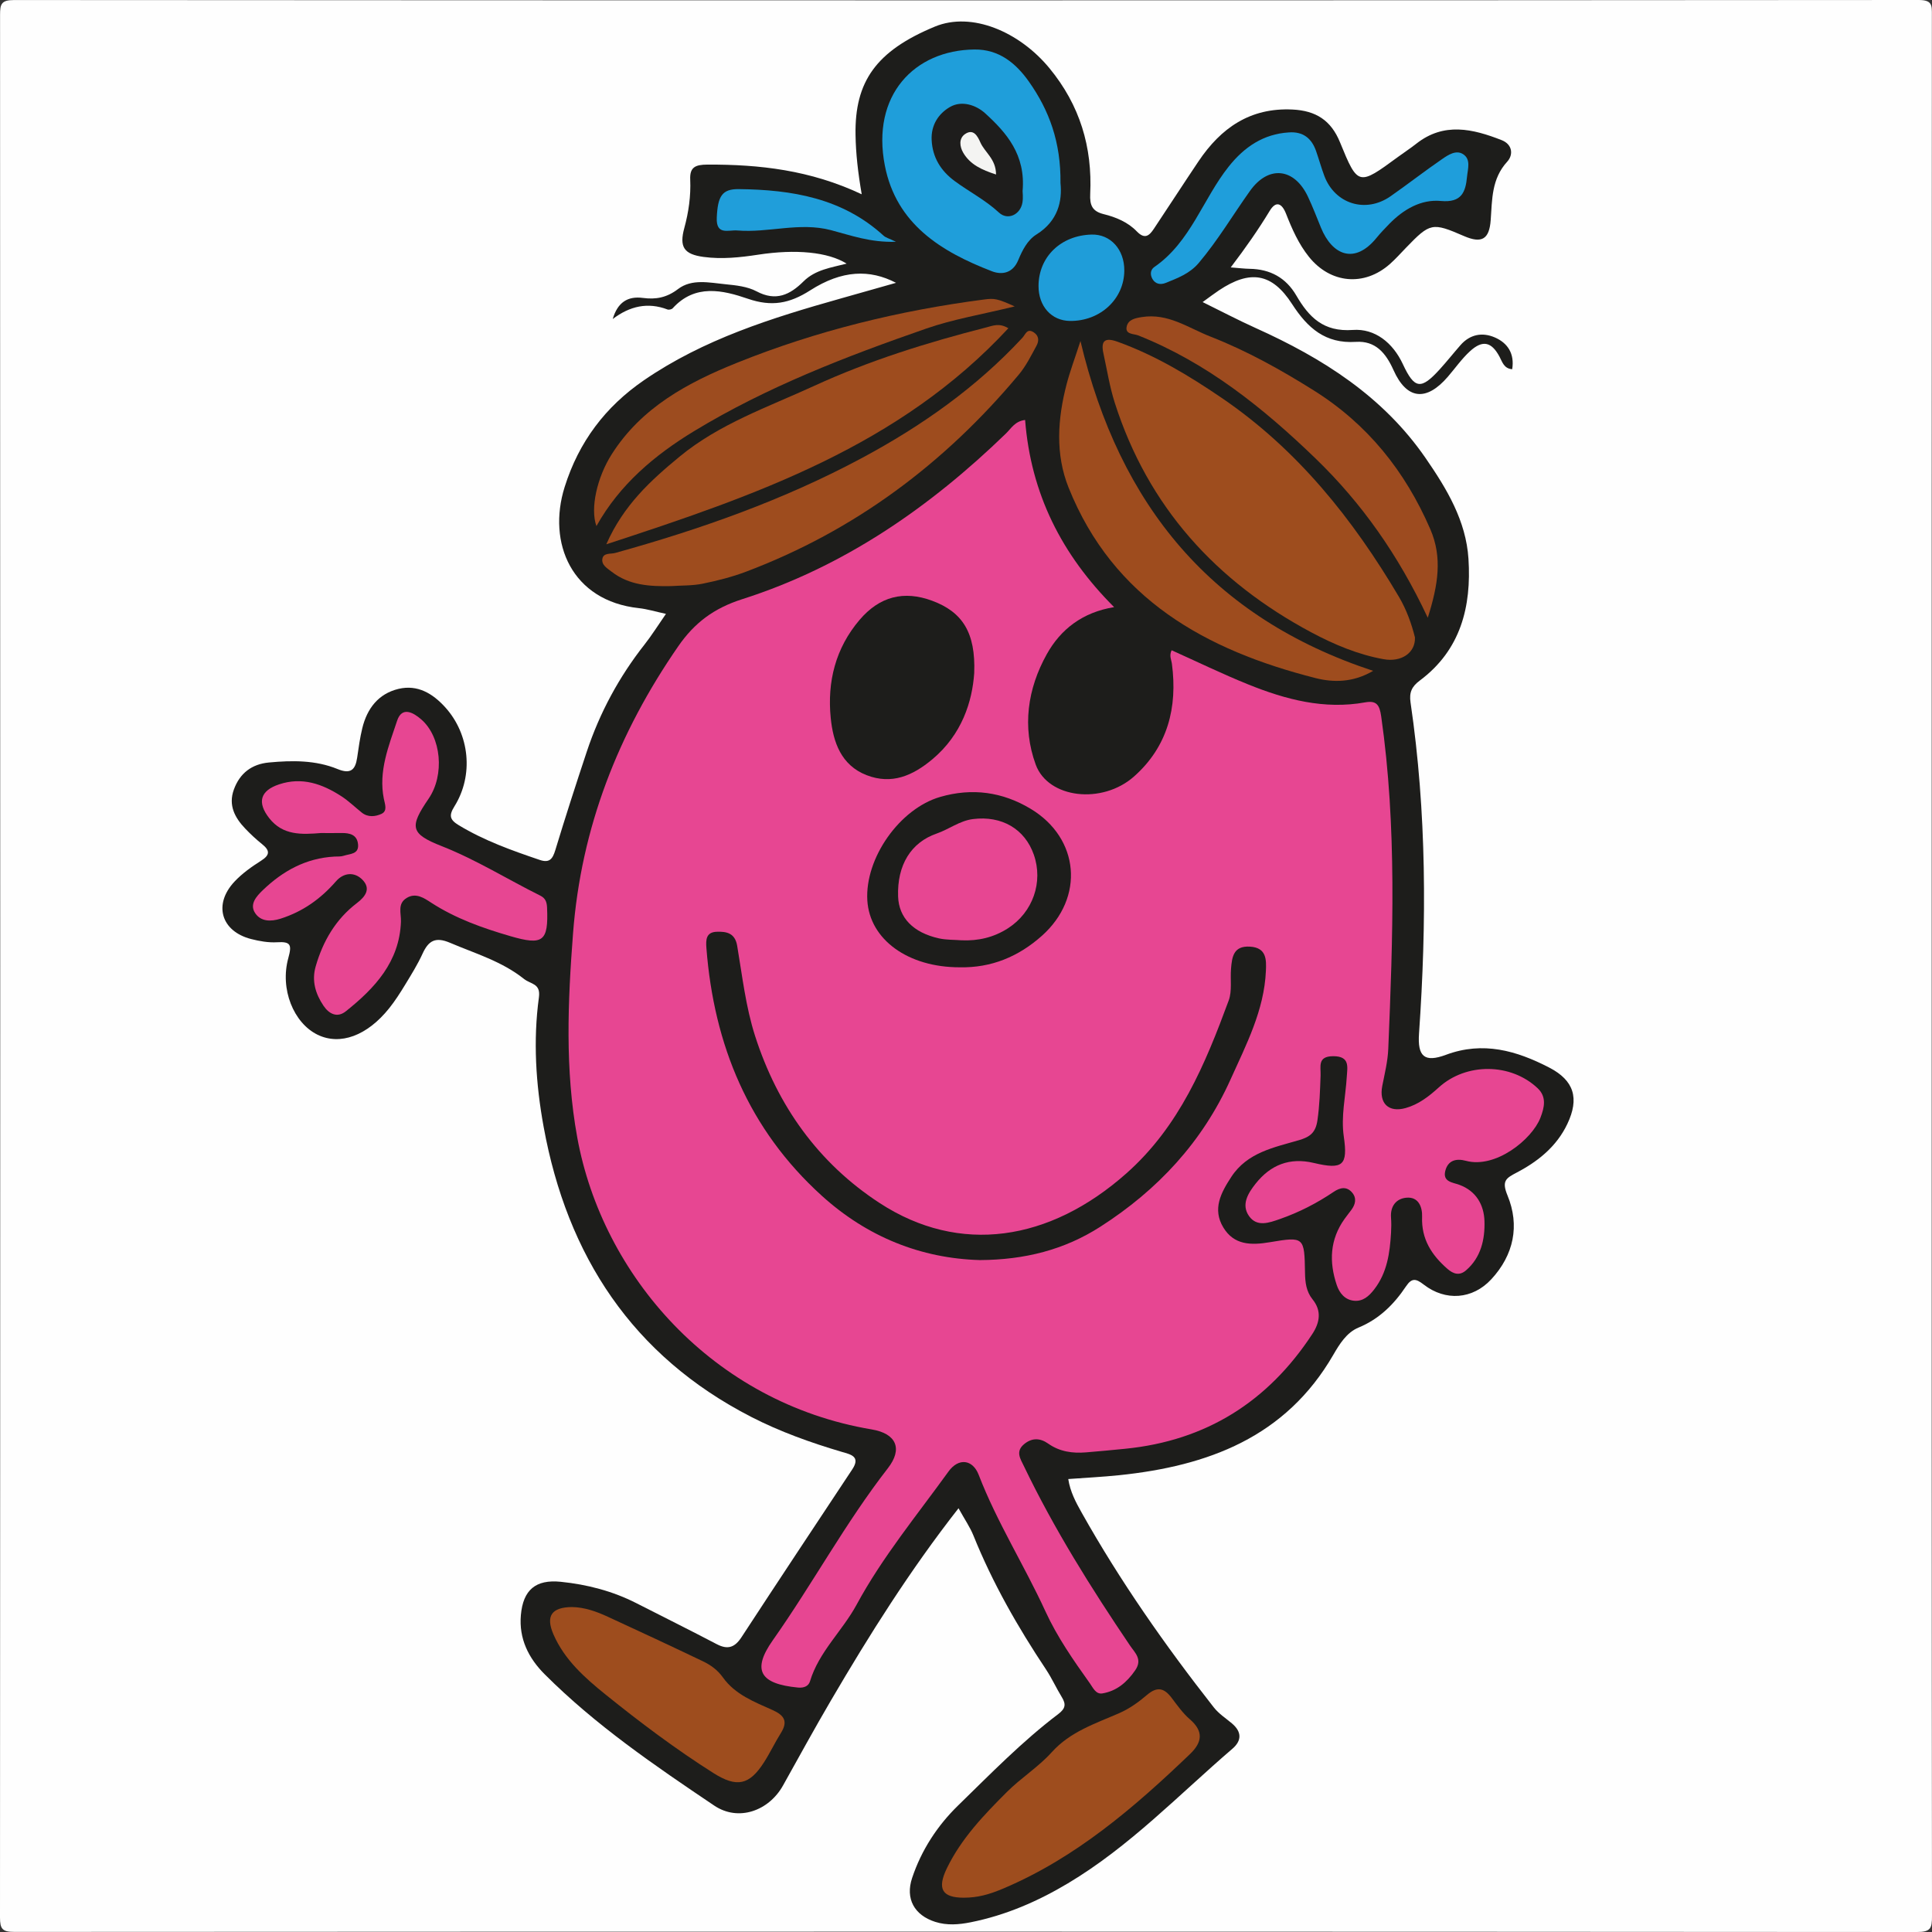 <?xml version="1.0" encoding="utf-8"?>
<!-- Generator: Adobe Illustrator 25.0.1, SVG Export Plug-In . SVG Version: 6.00 Build 0)  -->
<!DOCTYPE svg PUBLIC "-//W3C//DTD SVG 1.1//EN" "http://www.w3.org/Graphics/SVG/1.1/DTD/svg11.dtd">
<svg version="1.1" id="Layer_1" xmlns:x="http://ns.adobe.com/Extensibility/1.0/" xmlns:i="http://ns.adobe.com/AdobeIllustrator/10.0/" xmlns:graph="http://ns.adobe.com/Graphs/1.0/"
	 xmlns="http://www.w3.org/2000/svg" xmlns:xlink="http://www.w3.org/1999/xlink" x="0px" y="0px" width="512px" height="512px"
	 viewBox="0 0 512 512" style="enable-background:new 0 0 512 512;" xml:space="preserve">
<rect x="0" y="0" width="512" height="512" fill="#333333" stroke="none"/>
<style type="text/css">
	.st0{fill:#FEFEFE;}
	.st1{fill:#1D1D1B;}
	.st2{fill:#E74692;}
	.st3{fill:#9E4D1E;}
	.st4{fill:#9E4C1E;}
	.st5{fill:#1F9EDA;}
	.st6{fill:#9D4B1F;}
	.st7{fill:#9D4C1F;}
	.st8{fill:#1F9EDB;}
	.st9{fill:#1F9DD9;}
	.st10{fill:#209EDA;}
	.st11{fill:#1E1D1C;}
	.st12{fill:#F4F4F2;}
</style>
<g id="KCaXmE_1_">
	<g>
		<path class="st0" d="M511.921,255.955c0,83.944-0.021,167.888,0.079,251.833c0.004,3.19-0.327,4.215-3.969,4.212
			c-168.075-0.123-336.15-0.117-504.225-0.026c-3.164,0.002-3.807-0.766-3.806-3.846C0.084,340.074,0.082,172.019,0.017,3.964
			C0.016,1.1,0.326,0.01,3.715,0.012C171.957,0.122,340.198,0.125,508.44,0c3.704-0.003,3.531,1.449,3.529,4.123
			C511.91,88.067,511.921,172.011,511.921,255.955z"/>
		<path class="st1" d="M254.018,399.704c-12.923,16.514-23.609,33.527-33.776,50.878c-4.37,7.458-8.521,15.045-12.735,22.594
			c-3.749,6.716-11.797,9.655-18.245,5.314c-15.727-10.585-31.438-21.299-44.92-34.795c-4.236-4.24-6.863-9.38-6.303-15.695
			c0.591-6.66,3.923-9.485,10.573-8.807c7.001,0.713,13.719,2.452,20.02,5.659c7.104,3.617,14.244,7.167,21.305,10.866
			c2.9,1.519,4.769,0.913,6.556-1.822c9.724-14.882,19.558-29.693,29.378-44.513c2.281-3.442-0.516-3.951-2.695-4.595
			c-8.296-2.452-16.465-5.369-24.12-9.305c-31.437-16.161-48.743-42.64-54.987-76.865c-2.071-11.35-2.81-22.845-1.249-34.317
			c0.508-3.733-2.165-3.442-3.949-4.866c-5.879-4.693-12.903-6.725-19.614-9.588c-3.852-1.644-5.693-0.572-7.273,2.888
			c-1.308,2.863-2.994,5.564-4.635,8.261c-1.294,2.126-2.646,4.241-4.195,6.183c-5.851,7.329-13.025,9.938-18.99,7.036
			c-6.324-3.077-10.046-12.069-7.744-20.372c0.964-3.479,0.619-4.349-2.976-4.135c-2.282,0.136-4.671-0.281-6.908-0.856
			c-7.955-2.049-10.056-9.169-4.396-15.212c2.019-2.155,4.523-3.938,7.035-5.527c2.47-1.562,2.339-2.764,0.241-4.441
			c-1.557-1.244-3.026-2.62-4.404-4.062c-2.783-2.912-4.55-6.202-3.034-10.373c1.574-4.329,4.734-6.74,9.291-7.167
			c6.172-0.578,12.375-0.649,18.208,1.743c3.422,1.403,4.693,0.226,5.17-2.993c0.389-2.628,0.737-5.276,1.367-7.85
			c1.272-5.204,4.263-9.145,9.617-10.413c5.044-1.194,9.06,1.238,12.355,4.877c6.482,7.157,7.592,18.002,2.448,26.251
			c-1.52,2.438-1.257,3.551,1.146,5.006c6.743,4.082,14.073,6.695,21.473,9.202c2.604,0.882,3.413-0.295,4.122-2.629
			c2.649-8.73,5.454-17.414,8.331-26.072c3.437-10.343,8.553-19.797,15.299-28.381c1.923-2.446,3.579-5.102,5.681-8.129
			c-2.796-0.604-4.967-1.28-7.185-1.519c-17.753-1.917-24.332-17.246-19.658-32.115c3.756-11.948,10.768-21.238,20.982-28.258
			c15.867-10.906,33.93-16.54,52.192-21.691c4.76-1.342,9.517-2.696,14.642-4.148c-6.97-3.614-14.285-3.418-22.758,2.004
			c-5.502,3.521-10.237,4.364-16.484,2.222c-6.697-2.297-14.018-4.008-19.942,2.515c-0.269,0.296-1.004,0.465-1.38,0.322
			c-5.212-1.989-9.991-0.91-14.515,2.531c1.307-4.44,3.981-6.125,8.023-5.589c3.405,0.451,6.308-0.079,9.274-2.346
			c3.67-2.805,8.342-1.696,12.611-1.278c2.792,0.273,5.819,0.603,8.222,1.882c5.129,2.732,8.865,0.903,12.431-2.642
			c3.131-3.112,7.343-3.653,11.424-4.709c-4.895-3.069-13.411-3.906-23.453-2.369c-4.788,0.733-9.603,1.242-14.428,0.597
			c-5.26-0.702-6.5-2.652-5.13-7.681c1.145-4.202,1.751-8.46,1.562-12.823c-0.14-3.231,1.274-3.958,4.564-3.97
			c13.773-0.049,27.211,1.425,40.885,7.868c-1.019-5.937-1.553-10.811-1.638-15.72c-0.245-14.163,5.45-22.259,21.008-28.71
			c9.765-4.049,22.397,1.328,30.382,11.021c8.053,9.775,11.402,20.907,10.8,33.333c-0.144,2.971,0.549,4.597,3.563,5.337
			c3.246,0.797,6.427,2.129,8.763,4.556c2.133,2.217,3.32,1.169,4.54-0.661c3.966-5.948,7.847-11.953,11.834-17.887
			c5.938-8.835,13.682-14.276,24.919-13.727c6.176,0.302,10.196,2.847,12.576,8.672c4.757,11.642,4.893,11.583,15.375,3.886
			c1.61-1.182,3.288-2.274,4.855-3.509c7.314-5.758,14.961-3.938,22.599-0.945c2.9,1.136,3.158,3.892,1.477,5.727
			c-4.156,4.539-3.975,10.032-4.369,15.473c-0.367,5.069-2.358,6.272-7.078,4.226c-8.439-3.658-8.947-3.552-15.402,3.137
			c-1.387,1.438-2.723,2.937-4.214,4.26c-6.812,6.045-15.778,5.221-21.485-1.907c-2.738-3.419-4.478-7.381-6.054-11.399
			c-1.126-2.869-2.699-3.461-4.325-0.776c-2.993,4.943-6.294,9.675-10.335,14.993c2.24,0.172,3.628,0.351,5.018,0.373
			c5.436,0.086,9.611,2.351,12.365,7.078c3.347,5.746,7.186,9.693,14.99,9.124c5.832-0.426,10.595,3.379,13.239,9.052
			c3.088,6.625,4.787,6.869,9.743,1.421c1.903-2.092,3.663-4.313,5.526-6.442c2.513-2.872,5.768-3.48,9.071-2.063
			c3.507,1.505,5.293,4.376,4.638,8.44c-2.209-0.177-2.613-1.94-3.383-3.365c-2.111-3.91-4.459-4.46-7.794-1.409
			c-2.19,2.004-3.926,4.503-5.878,6.769c-5.696,6.612-10.884,6.099-14.401-1.766c-2.031-4.541-4.783-7.811-9.975-7.478
			c-8.073,0.519-12.794-3.654-16.906-10.028c-5.355-8.3-11.17-9.099-19.389-3.614c-1.238,0.826-2.42,1.735-4.312,3.098
			c4.996,2.454,9.479,4.816,14.09,6.893c17.693,7.973,33.703,18.068,44.99,34.435c5.629,8.163,10.723,16.601,11.371,26.724
			c0.811,12.666-2.054,24.16-12.897,32.245c-2.109,1.572-2.851,3.117-2.454,5.815c4.287,29.138,4.287,58.397,2.248,87.709
			c-0.426,6.116,1.426,7.788,7.153,5.656c9.813-3.653,18.682-1.087,27.3,3.36c6.675,3.445,8.065,8.189,4.858,14.952
			c-2.839,5.989-7.771,9.942-13.446,12.911c-2.868,1.501-3.996,2.223-2.413,6.063c3.282,7.96,1.666,15.759-4.299,22.203
			c-4.945,5.343-12.136,5.878-17.912,1.404c-1.979-1.533-3.116-1.884-4.68,0.455c-3.181,4.761-7.096,8.675-12.603,10.947
			c-3.149,1.299-5.041,4.391-6.689,7.238c-12.636,21.836-33.215,29.437-56.704,31.876c-4.451,0.462-8.928,0.68-13.52,1.02
			c0.524,3.399,2.008,6.155,3.55,8.901c10.208,18.183,22.134,35.195,34.993,51.583c1.376,1.754,3.186,2.889,4.829,4.277
			c2.572,2.172,2.691,4.515,0.123,6.719c-14.244,12.233-27.272,25.935-43.588,35.664c-8.073,4.814-16.545,8.477-25.768,10.319
			c-3.117,0.623-6.27,0.884-9.382-0.105c-5.544-1.762-7.98-6.129-6.137-11.641c2.465-7.375,6.663-13.828,12.184-19.207
			c8.582-8.361,16.965-16.975,26.547-24.231c1.922-1.456,2.098-2.597,0.94-4.483c-1.477-2.405-2.64-5.01-4.201-7.354
			c-7.48-11.231-14.143-22.888-19.205-35.433C257.071,404.697,255.637,402.632,254.018,399.704z"/>
		<path class="st2" d="M271.664,111.295c1.535,19.529,9.643,35.659,23.589,49.602c-8.389,1.367-14.173,5.883-17.842,12.464
			c-5.114,9.171-6.57,19.297-2.94,29.25c3.282,8.997,17.614,10.652,26.061,3.163c8.915-7.904,11.559-18.264,10.041-29.822
			c-0.148-1.129-0.786-2.181-0.082-3.626c6.748,3.03,13.417,6.275,20.277,9.045c9.929,4.008,20.142,6.729,31.025,4.762
			c3.002-0.543,3.803,0.678,4.235,3.694c4.196,29.326,3.099,58.748,1.877,88.173c-0.136,3.281-0.955,6.546-1.59,9.792
			c-0.901,4.607,1.674,7.118,6.194,5.853c3.45-0.965,6.181-3.101,8.798-5.477c7.254-6.586,19.078-6.501,26.194,0.232
			c2.414,2.284,1.797,5.073,0.716,7.845c-2.235,5.732-11.876,13.507-19.728,11.385c-2.644-0.714-4.792-0.091-5.478,2.694
			c-0.712,2.888,1.966,3.021,3.707,3.656c4.532,1.653,6.555,5.391,6.684,9.631c0.145,4.796-0.907,9.64-4.917,13.069
			c-1.677,1.434-3.293,0.986-4.901-0.419c-4.197-3.667-6.935-7.889-6.714-13.793c0.095-2.526-0.906-5.347-4.136-5.066
			c-2.744,0.239-4.326,2.255-4.098,5.294c0.099,1.325,0.086,2.668,0.006,3.996c-0.325,5.347-1.018,10.563-4.47,15.021
			c-1.418,1.832-3.015,3.233-5.366,2.996c-2.399-0.242-3.835-2.034-4.548-4.147c-2.073-6.142-1.844-12.085,2.077-17.55
			c0.581-0.811,1.209-1.588,1.802-2.391c1.093-1.481,1.439-3.115,0.195-4.575c-1.459-1.713-3.199-1.336-4.902-0.186
			c-4.426,2.989-9.146,5.415-14.19,7.18c-2.855,0.999-6.116,2.224-8.222-0.754c-2.164-3.06-0.236-6.115,1.746-8.612
			c3.948-4.974,9.026-7.003,15.414-5.48c7.746,1.847,9.052,0.629,7.942-7.003c-0.777-5.342,0.48-10.578,0.794-15.865
			c0.15-2.514,0.893-5.426-3.582-5.422c-4.253,0.004-3.276,2.761-3.361,5.081c-0.147,3.985-0.255,7.944-0.837,11.927
			c-0.473,3.24-1.951,4.385-4.885,5.244c-6.628,1.94-13.689,3.238-17.937,9.732c-2.742,4.193-5.066,8.5-2.13,13.383
			c2.844,4.73,7.375,4.765,12.32,3.932c9.147-1.541,9.183-1.385,9.342,8.11c0.042,2.531,0.31,4.936,2,7.032
			c2.449,3.036,1.941,6.12-0.072,9.193c-11.749,17.931-28.152,28.265-49.581,30.401c-3.467,0.346-6.936,0.677-10.409,0.957
			c-3.564,0.287-6.947-0.171-9.991-2.318c-2.096-1.478-4.276-1.628-6.403,0.147c-2.33,1.944-0.972,3.879-0.055,5.789
			c8.008,16.676,17.801,32.295,28.145,47.593c1.307,1.932,3.385,3.637,1.338,6.581c-2.211,3.179-4.879,5.446-8.661,6.085
			c-1.744,0.295-2.492-1.497-3.324-2.666c-4.346-6.098-8.654-12.268-11.778-19.078c-5.599-12.205-12.838-23.597-17.686-36.176
			c-1.583-4.106-5.332-4.589-8.017-0.867c-8.357,11.586-17.511,22.655-24.337,35.268c-3.784,6.991-9.994,12.47-12.361,20.328
			c-0.355,1.18-1.474,1.805-3.188,1.64c-9.99-0.961-12.308-4.528-6.657-12.542c10.544-14.952,19.244-31.122,30.494-45.586
			c3.986-5.125,2.268-9.177-4.263-10.274c-42.264-7.099-71.409-40.906-78.054-77.354c-3.287-18.031-2.506-35.987-1.122-54.111
			c2.145-28.083,11.998-53.113,27.88-76.081c4.273-6.179,9.389-10.07,16.943-12.479c26.95-8.593,49.706-24.336,69.913-43.921
			C267.969,113.544,268.966,111.619,271.664,111.295z"/>
		<path class="st3" d="M374.978,168.913c0.158,4.102-3.603,6.631-8.311,5.782c-6.782-1.223-13.105-3.883-19.117-7.092
			c-25.271-13.489-43.316-33.287-52.127-60.875c-1.356-4.247-2.046-8.709-3.006-13.08c-0.743-3.387,0.437-4.276,3.729-3.092
			c9.947,3.577,18.858,8.931,27.572,14.861c20.115,13.688,34.786,32.102,47.013,52.746
			C372.776,161.615,374.089,165.381,374.978,168.913z"/>
		<path class="st2" d="M85.007,220.765c-5.033,0.405-10.052,0.675-13.66-3.943c-3.278-4.195-2.384-7.295,2.62-8.961
			c6.093-2.029,11.439-0.118,16.473,3.133c1.944,1.255,3.629,2.911,5.449,4.362c1.64,1.308,3.613,1.056,5.194,0.332
			c1.663-0.761,0.938-2.528,0.641-3.998c-1.477-7.32,1.303-14.015,3.508-20.668c1.285-3.877,4.248-2.235,6.377-0.395
			c5.384,4.651,6.268,14.766,1.982,21.032c-5.152,7.531-4.865,9.295,3.516,12.597c9.116,3.592,17.373,8.774,26.085,13.102
			c1.41,0.7,1.724,1.753,1.788,3.214c0.393,8.955-1.085,10.036-9.722,7.521c-7.362-2.144-14.503-4.668-21-8.879
			c-1.842-1.194-4.016-2.731-6.454-1.263c-2.558,1.541-1.464,4.057-1.548,6.321c-0.396,10.623-6.911,17.598-14.602,23.732
			c-2.301,1.836-4.472,0.693-5.934-1.486c-2.103-3.134-3.157-6.577-2.071-10.369c1.925-6.721,5.316-12.545,10.941-16.827
			c2.336-1.778,3.732-3.845,1.467-6.171c-2.119-2.175-4.99-1.921-7.025,0.416c-4.034,4.633-8.79,8.028-14.675,9.893
			c-2.65,0.84-5.279,0.771-6.767-1.519c-1.538-2.369,0.439-4.476,2.088-6.061c5.288-5.082,11.438-8.468,18.95-8.873
			c0.83-0.045,1.713,0.037,2.476-0.222c1.605-0.544,4.043-0.351,3.783-3.031c-0.248-2.557-2.206-3.025-4.389-2.993
			C88.667,220.786,86.837,220.765,85.007,220.765z"/>
		<path class="st4" d="M160.674,144.246c4.607-10.458,11.862-16.994,19.41-23.225c10.561-8.719,23.417-13.129,35.64-18.742
			c14.703-6.751,30.052-11.527,45.679-15.522c1.726-0.441,3.415-1.234,5.824,0.231C238.439,118.076,200.43,131.26,160.674,144.246z"
			/>
		<path class="st5" d="M281.039,48.511c0.489,4.711-0.601,10.031-6.37,13.628c-2.401,1.497-3.758,4.228-4.837,6.824
			c-1.427,3.429-4.282,3.959-6.966,2.924c-13.462-5.192-25.336-12.499-28.368-27.984c-3.653-18.654,7.81-30.631,23.768-30.786
			c6.452-0.063,10.932,3.591,14.406,8.513C278.036,29.233,281.163,37.653,281.039,48.511z"/>
		<path class="st3" d="M255.416,502.91c-5.766,0.007-7.124-2.361-4.484-7.803c3.827-7.888,9.807-14.12,15.892-20.201
			c3.744-3.742,8.376-6.637,11.899-10.552c4.906-5.452,11.514-7.567,17.804-10.316c2.824-1.234,5.22-2.968,7.446-4.871
			c2.738-2.339,4.574-1.791,6.531,0.797c1.496,1.98,2.965,4.066,4.822,5.669c3.702,3.195,3.277,6.107,0.037,9.212
			c-14.799,14.18-30.237,27.462-49.397,35.599C262.023,502.119,259.028,502.905,255.416,502.91z"/>
		<path class="st4" d="M363.894,177.782c-5.368,3.173-10.645,3.089-15.257,1.918c-29.001-7.362-53.569-20.875-65.439-50.452
			c-3.582-8.925-2.921-18.255-0.535-27.432c0.868-3.338,2.097-6.583,3.669-11.436C296.686,134.034,321.207,163.72,363.894,177.782z"
			/>
		<path class="st4" d="M177.774,155.325c-5.574,0.105-11.024-0.199-15.671-3.803c-1.151-0.893-2.77-1.792-2.463-3.458
			c0.299-1.624,2.221-1.2,3.367-1.518c22.64-6.284,44.693-14.054,65.464-25.199c15.782-8.468,30.256-18.649,42.485-31.84
			c0.818-0.883,1.217-2.625,3.032-1.41c1.428,0.956,1.342,2.339,0.697,3.525c-1.425,2.621-2.78,5.364-4.674,7.632
			c-19.656,23.54-43.485,41.38-72.299,52.249c-3.708,1.399-7.606,2.392-11.496,3.181
			C183.472,155.24,180.593,155.135,177.774,155.325z"/>
		<path class="st3" d="M151.573,425.884c3.377,0.058,6.489,1.181,9.496,2.567c8.428,3.885,16.844,7.799,25.214,11.808
			c2.065,0.989,3.88,2.287,5.321,4.31c3.215,4.51,8.337,6.463,13.161,8.626c3.118,1.398,4.091,3.029,2.173,6.083
			c-1.585,2.524-2.86,5.244-4.468,7.751c-3.863,6.022-7.162,6.804-13.43,2.834c-9.951-6.302-19.355-13.371-28.528-20.765
			c-5.6-4.514-10.915-9.25-13.839-15.965C144.531,428.214,146.233,425.934,151.573,425.884z"/>
		<path class="st6" d="M378.374,163.709c-7.84-16.716-17.569-30.433-29.66-42.13c-13.847-13.395-28.86-25.472-47.124-32.71
			c-1.105-0.438-3.575-0.189-2.976-2.453c0.455-1.721,2.167-2.099,3.972-2.386c6.965-1.109,12.246,2.837,18.231,5.183
			c9.674,3.791,18.574,8.756,27.313,14.233c14.291,8.956,24.251,21.426,30.909,36.778
			C382.298,147.738,381.127,155.005,378.374,163.709z"/>
		<path class="st7" d="M268.904,81.202c-8.785,2.151-16.28,3.385-23.442,5.874c-21.239,7.383-42.202,15.449-61.488,27.158
			c-10.433,6.334-19.744,14.128-25.915,25.187c-1.674-4.626,0.12-12.848,4.058-19.042c7.9-12.426,20.114-18.973,33.225-24.249
			C216.416,87.648,238.3,82.3,260.8,79.368C263.526,79.013,264.289,79.119,268.904,81.202z"/>
		<path class="st8" d="M341.564,35.091c3.742-0.273,6.022,1.547,7.204,4.92c0.767,2.189,1.38,4.433,2.194,6.603
			c2.792,7.437,10.956,9.991,17.52,5.416c4.633-3.229,9.088-6.715,13.744-9.909c1.568-1.075,3.617-2.442,5.463-1.295
			c2.19,1.361,1.281,3.951,1.089,6.01c-0.38,4.079-1.451,6.935-6.934,6.424c-5.262-0.491-9.926,2.238-13.68,6.089
			c-1.161,1.191-2.319,2.396-3.367,3.684c-5.826,7.156-11.747,4.578-14.721-2.679c-1.132-2.762-2.193-5.559-3.467-8.254
			c-3.585-7.587-10.432-8.403-15.347-1.504c-4.527,6.355-8.502,13.086-13.571,19.081c-2.412,2.853-5.611,4.024-8.81,5.313
			c-1.241,0.5-2.684,0.365-3.486-1.084c-0.646-1.168-0.529-2.425,0.525-3.152c9.626-6.634,12.836-17.995,19.723-26.639
			C329.763,38.946,334.81,35.512,341.564,35.091z"/>
		<path class="st9" d="M283.536,85.052c-4.888-0.063-8.325-3.891-8.314-9.259c0.016-7.721,5.914-13.429,14.084-13.631
			c4.989-0.124,8.675,3.942,8.646,9.537C297.914,79.263,291.552,85.155,283.536,85.052z"/>
		<path class="st10" d="M237.425,64.07c-6.771,0.23-11.983-1.712-17.223-3.082c-8.356-2.184-16.549,0.776-24.806,0.089
			c-2.317-0.193-5.644,1.373-5.443-3.37c0.244-5.754,1.421-7.636,5.826-7.589c14.059,0.15,27.471,2.362,38.387,12.344
			C234.725,62.974,235.57,63.173,237.425,64.07z"/>
		<path class="st1" d="M259.68,333.934c-15.609-0.436-29.864-6.149-41.893-17.047c-19.378-17.555-28.595-39.949-30.582-65.663
			c-0.168-2.177-0.103-4.187,2.719-4.295c2.627-0.1,4.862,0.336,5.434,3.704c1.361,8.011,2.256,16.138,4.747,23.908
			c5.936,18.514,16.805,33.719,33.018,44.283c21.198,13.812,45.05,10.165,65.391-7.876c14.072-12.481,20.878-28.921,27.107-45.815
			c0.934-2.532,0.376-5.598,0.613-8.407c0.261-3.103,0.617-6.109,5-5.859c4.46,0.254,4.373,3.495,4.242,6.467
			c-0.46,10.416-5.205,19.489-9.364,28.724c-7.466,16.578-19.305,29.296-34.519,39.045
			C282.066,331.207,271.592,333.866,259.68,333.934z"/>
		<path class="st1" d="M258.175,178.39c-0.514,7.477-3.221,16.253-11.108,22.845c-5.176,4.326-10.738,6.768-17.383,4.2
			c-6.823-2.637-8.904-8.847-9.535-15.19c-0.948-9.53,1.245-18.465,7.668-25.991c5.261-6.165,11.684-7.854,19.255-5.033
			C255.011,162.18,258.596,167.586,258.175,178.39z"/>
		<path class="st1" d="M254.316,256.342c-13.67,0.019-23.841-7.352-24.464-17.726c-0.671-11.181,8.552-24.308,19.319-27.427
			c8.441-2.446,16.499-1.337,23.973,3.161c12.969,7.805,14.314,23.533,2.969,33.645
			C269.914,253.518,262.719,256.527,254.316,256.342z"/>
		<path class="st11" d="M270.999,50.619c0,0.352,0.171,1.71-0.034,3.008c-0.513,3.253-3.898,4.876-6.237,2.704
			c-3.584-3.328-7.893-5.511-11.757-8.368c-3.647-2.697-5.867-6.251-6.077-10.904c-0.177-3.909,1.801-6.933,4.848-8.702
			c3.17-1.841,6.986-0.467,9.314,1.648C266.751,35.181,271.84,41.018,270.999,50.619z"/>
		<path class="st2" d="M254.79,249.187c-1.984-0.155-4.018-0.079-5.942-0.506c-6.865-1.521-10.648-5.487-10.841-11.087
			c-0.289-8.371,3.427-14.342,10.216-16.693c3.262-1.13,6.097-3.395,9.625-3.838c7.647-0.959,13.74,2.631,16.122,9.425
			c2.552,7.28-0.248,15.274-6.847,19.518C263.365,248.422,259.237,249.392,254.79,249.187z"/>
		<path class="st12" d="M263.964,46.242c-3.788-1.214-6.865-2.64-8.693-5.755c-0.939-1.599-1.246-3.785,0.489-4.966
			c2.22-1.512,3.328,0.582,4.032,2.192C260.963,40.394,263.941,42.095,263.964,46.242z"/>
	</g>
</g>
</svg>
